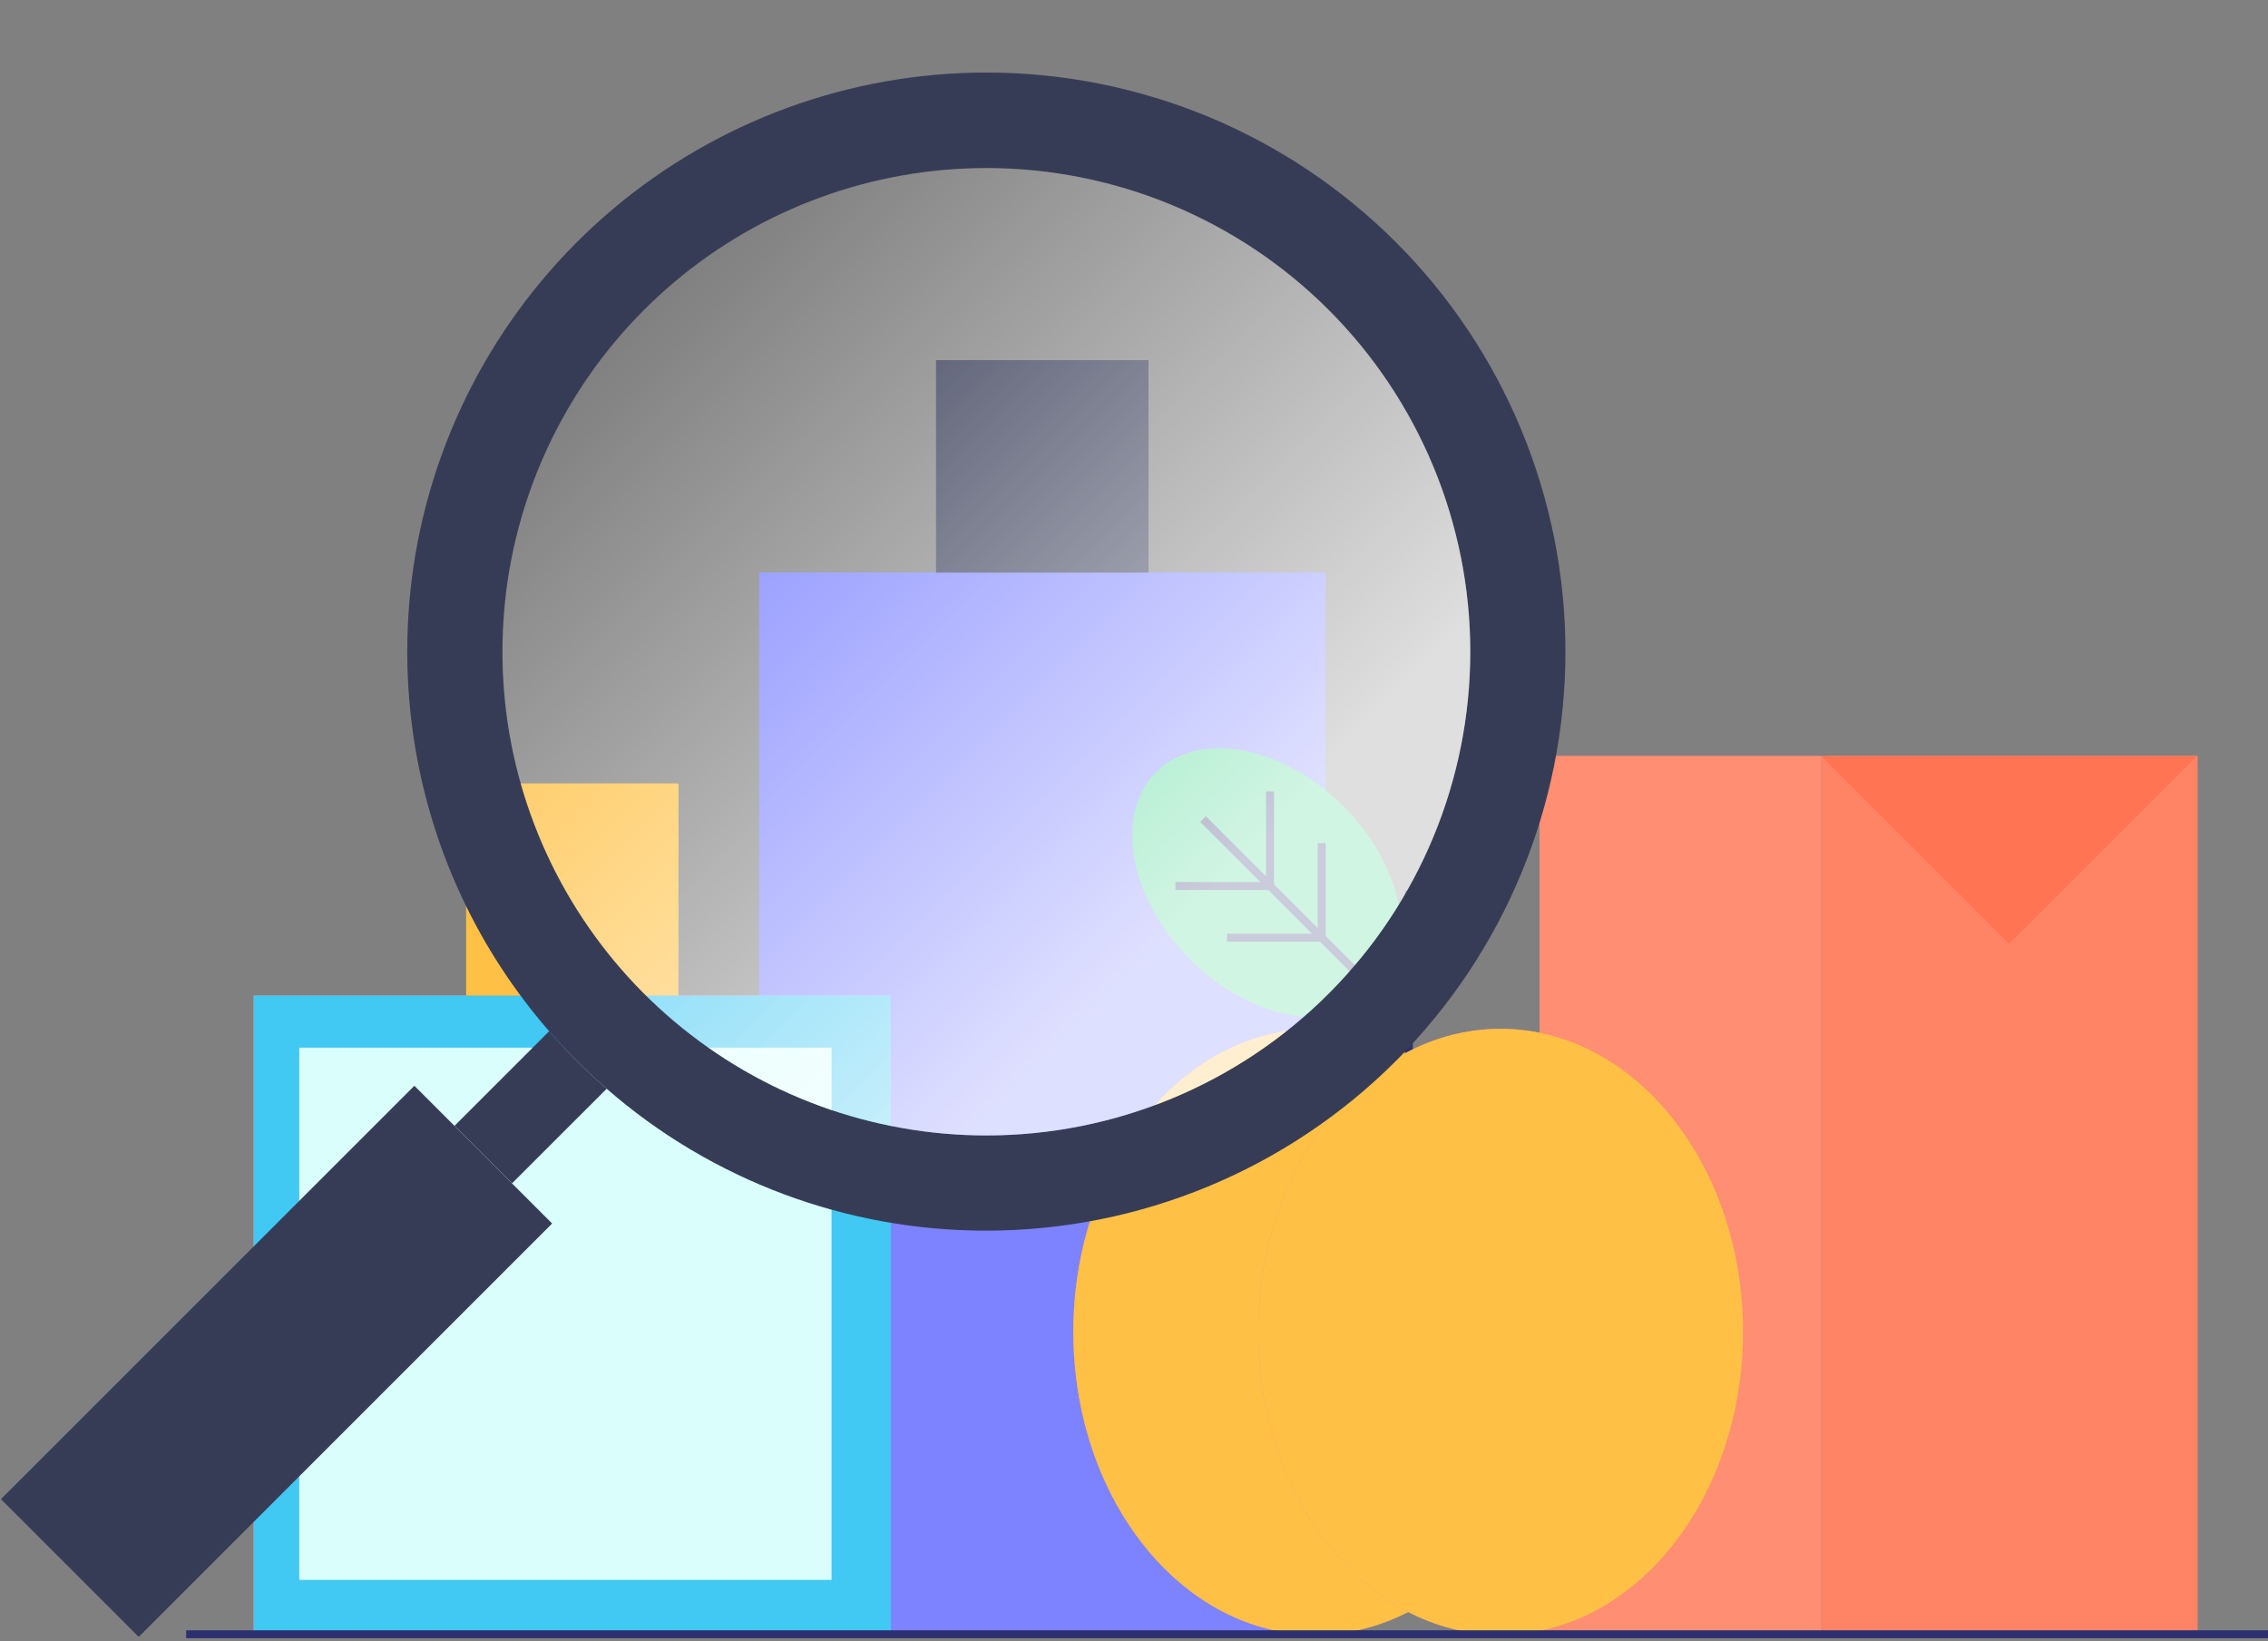 <svg width="257" height="186" viewBox="0 0 257 186" fill="none" xmlns="http://www.w3.org/2000/svg">
  <rect x="0" y="0" width="257" height="186" fill="#808080" stroke="none"/>
  <g clip-path="url(#clip0_2012_22712)">
    <path d="M150.198 64.88H86.027V185.202H150.198V64.88Z" fill="#3399FF"/>
    <path d="M150.198 64.88H86.027V185.202H150.198V64.88Z" fill="#7D83FF"/>
    <path d="M130.142 40.816H106.078V64.88H130.142V40.816Z" fill="#2C306E"/>
    <path d="M106.078 64.88H130.143V40.816H106.078V64.88Z" fill="#373C56"/>
    <path d="M206.439 85.677V185.008H249.011V85.677H206.439Z" fill="#FF8683"/>
    <path d="M206.439 85.677V185.008H249.011V85.677H206.439Z" fill="#FF8364"/>
    <path d="M174.453 85.672V185.004H206.381V85.672H174.453Z" fill="#FF8683"/>
    <path d="M174.453 85.672V185.004H206.381V85.672H174.453Z" fill="#FF8E72"/>
    <path d="M227.668 106.96L206.385 85.672H248.952L227.668 106.96Z" fill="#FF8683"/>
    <path d="M227.668 106.96L206.385 85.672H248.952L227.668 106.96Z" fill="#FF7452"/>
    <path opacity="0.7" d="M100.951 112.842H28.758V185.035H100.951V112.842Z" fill="white"/>
    <path d="M76.885 88.778H52.82V112.842H76.885V88.778Z" fill="#FFC145"/>
    <path d="M100.951 112.842H28.758V185.035H100.951V112.842Z" fill="#41C8F3"/>
    <path d="M149.096 185.261C164.266 185.261 176.564 169.889 176.564 150.927C176.564 131.965 164.266 116.593 149.096 116.593C133.926 116.593 121.628 131.965 121.628 150.927C121.628 169.889 133.926 185.261 149.096 185.261Z" fill="#FF8683"/>
    <path d="M149.096 185.261C164.266 185.261 176.564 169.889 176.564 150.927C176.564 131.965 164.266 116.593 149.096 116.593C133.926 116.593 121.628 131.965 121.628 150.927C121.628 169.889 133.926 185.261 149.096 185.261Z" fill="#FFC145"/>
    <path d="M159.641 125.102V100.903" stroke="#2C306E" stroke-width="0.903" stroke-miterlimit="10"/>
    <path d="M156.066 112.562C160.861 107.767 159.139 98.271 152.22 91.352C145.3 84.433 135.804 82.711 131.009 87.506C126.214 92.301 127.936 101.797 134.856 108.716C141.775 115.635 151.271 117.357 156.066 112.562Z" fill="#47D78F"/>
    <path d="M143.914 100.411V89.694" stroke="#2C306E" stroke-width="0.903" stroke-miterlimit="10"/>
    <path d="M149.765 106.261V95.544" stroke="#2C306E" stroke-width="0.903" stroke-miterlimit="10"/>
    <path d="M143.915 100.41H133.199" stroke="#2C306E" stroke-width="0.903" stroke-miterlimit="10"/>
    <path d="M149.765 106.261H139.049" stroke="#2C306E" stroke-width="0.903" stroke-miterlimit="10"/>
    <path d="M156.066 112.562L136.322 92.818" stroke="#2C306E" stroke-width="0.903" stroke-miterlimit="10"/>
    <path d="M170.041 185.261C185.212 185.261 197.509 169.889 197.509 150.927C197.509 131.965 185.212 116.593 170.041 116.593C154.871 116.593 142.573 131.965 142.573 150.927C142.573 169.889 154.871 185.261 170.041 185.261Z" fill="#FF8683"/>
    <path d="M170.041 185.261C185.212 185.261 197.509 169.889 197.509 150.927C197.509 131.965 185.212 116.593 170.041 116.593C154.871 116.593 142.573 131.965 142.573 150.927C142.573 169.889 154.871 185.261 170.041 185.261Z" fill="#FFC145"/>
    <path d="M21.097 185.202H257.001" stroke="#2C306E" stroke-width="0.903" stroke-miterlimit="10"/>
    <path d="M33.907 118.724L33.907 179.045H94.229V118.724H33.907Z" fill="#D9FEFC"/>
  </g>
  <path d="M46.955 123.044L0.11 169.889L15.719 185.497L62.563 138.653L46.955 123.044Z" fill="#373C56"/>
  <path d="M62.227 116.864L51.502 127.585L58.02 134.103L68.75 123.378C66.427 121.362 64.247 119.185 62.227 116.864Z" fill="#373C56"/>
  <path d="M177.389 73.841C177.389 65.223 175.692 56.69 172.395 48.728C169.097 40.767 164.264 33.532 158.17 27.439C152.077 21.345 144.843 16.512 136.881 13.214C128.919 9.917 120.386 8.22 111.768 8.22C96.278 8.223 81.288 13.703 69.45 23.692C57.611 33.681 49.686 47.535 47.077 62.804C46.46 66.451 46.149 70.142 46.147 73.841C46.149 77.539 46.46 81.231 47.077 84.878C49.092 96.729 54.333 107.797 62.227 116.864C64.246 119.187 66.425 121.365 68.749 123.383C80.671 133.77 95.955 139.483 111.768 139.462C129.172 139.462 145.863 132.548 158.169 120.242C170.475 107.935 177.389 91.245 177.389 73.841ZM111.768 128.673C98.827 128.673 86.303 124.097 76.41 115.753C66.518 107.41 59.895 95.837 57.712 83.081C57.195 80.034 56.935 76.949 56.936 73.859C56.935 70.769 57.195 67.683 57.712 64.637C59.896 51.882 66.519 40.309 76.411 31.966C86.304 23.622 98.827 19.046 111.768 19.045C126.312 19.045 140.26 24.822 150.543 35.106C160.827 45.39 166.605 59.338 166.605 73.882C166.594 88.418 160.812 102.355 150.529 112.629C140.246 122.903 126.304 128.674 111.768 128.673Z" fill="#373C56"/>
  <path opacity="0.75" d="M111.77 128.673C98.829 128.673 86.305 124.097 76.412 115.753C66.52 107.41 59.897 95.837 57.714 83.081C57.197 80.034 56.937 76.949 56.938 73.859C56.937 70.769 57.196 67.683 57.714 64.637C59.898 51.882 66.521 40.309 76.413 31.966C86.305 23.622 98.829 19.046 111.77 19.045C126.314 19.045 140.261 24.822 150.545 35.106C160.829 45.39 166.607 59.338 166.607 73.882C166.596 88.418 160.813 102.355 150.531 112.629C140.248 122.903 126.306 128.674 111.77 128.673Z" fill="url(#paint0_linear_2012_22712)"/>
  <defs>
    <linearGradient id="paint0_linear_2012_22712" x1="72.999" y1="35.065" x2="150.546" y2="112.612" gradientUnits="userSpaceOnUse">
      <stop stop-color="white" stop-opacity="0"/>
      <stop offset="0.84" stop-color="white"/>
    </linearGradient>
    <clipPath id="clip0_2012_22712">
      <rect width="243.348" height="184.656" fill="white" transform="translate(13.652 0.998)"/>
    </clipPath>
  </defs>
</svg>